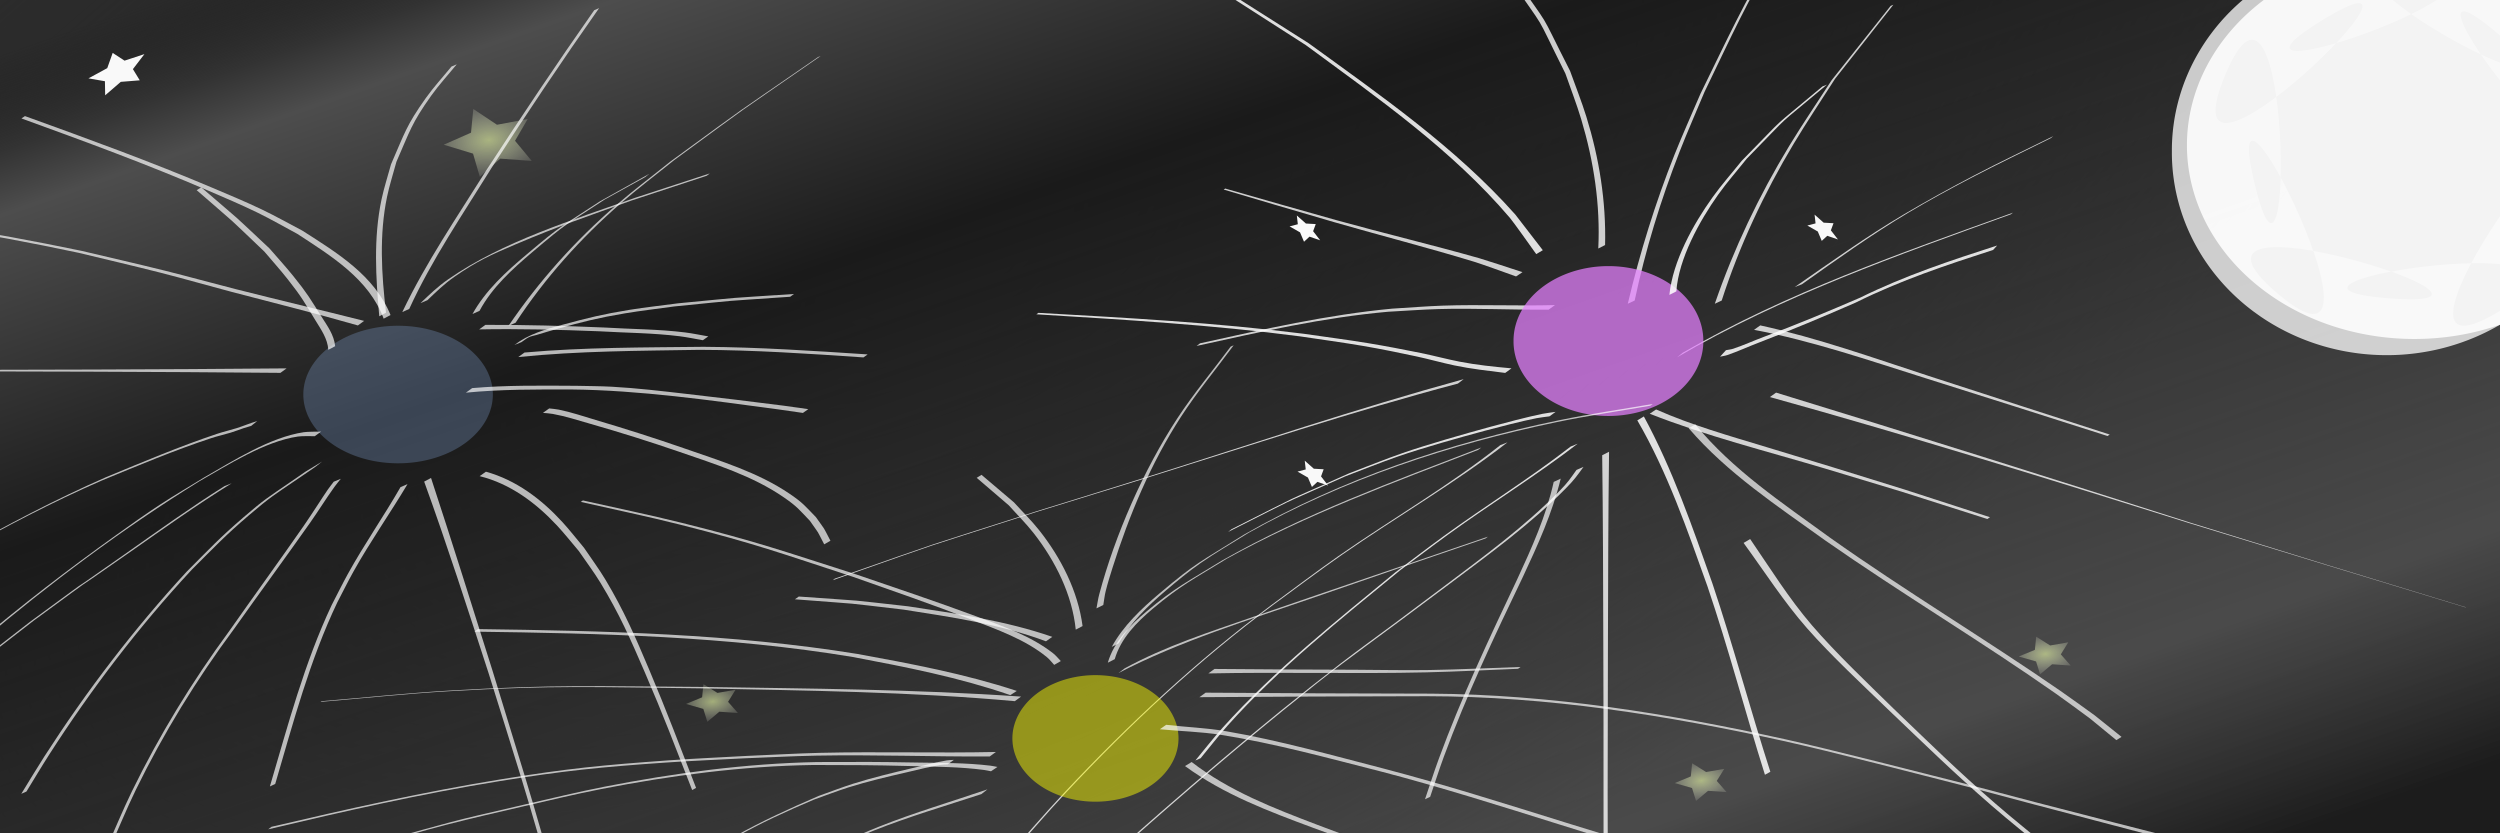 <?xml version="1.0" encoding="UTF-8"?>
<svg version="1.1" viewBox="0 0 900 300" xmlns="http://www.w3.org/2000/svg">
<defs>
<radialGradient id="b" cx="32.772" cy="21.071" r="11.074" gradientTransform="matrix(1.22 -1.925 .299 1.701 -14.762 49.347)" gradientUnits="userSpaceOnUse">
<stop stop-opacity=".566" offset="0"/>
<stop stop-color="#666" offset="1"/>
</radialGradient>
<linearGradient id="c" x1="23.784" x2="44.673" y1="16.013" y2="35.917" gradientUnits="userSpaceOnUse">
<stop stop-opacity=".566" offset="0"/>
<stop stop-color="#333" offset=".061"/>
<stop stop-color="#4d4d4d" offset=".101"/>
<stop stop-color="#1a1a1a" offset=".316"/>
<stop stop-color="#1a1a1a" stop-opacity=".368" offset=".851"/>
<stop stop-opacity=".721" offset="1"/>
</linearGradient>
<filter id="l">
<feGaussianBlur stdDeviation="4.179"/>
</filter>
<filter id="k">
<feGaussianBlur stdDeviation="4.73"/>
</filter>
<radialGradient id="a" cx="327.67" cy="118.8" r="29.465" gradientTransform="matrix(.026 1.383 -1.676 .031 518.4 -338.25)" gradientUnits="userSpaceOnUse">
<stop stop-color="#efa" offset="0"/>
<stop stop-color="#f9f9f9" stop-opacity="0" offset="1"/>
</radialGradient>
<filter id="j" x="-.158" y="-.154" width="1.316" height="1.308">
<feGaussianBlur stdDeviation="3.799"/>
</filter>
<filter id="f" x="-.418" y="-.532" width="1.836" height="2.064">
<feGaussianBlur stdDeviation="13.881"/>
</filter>
<filter id="e" x="-.402" y="-.527" width="1.803" height="2.054">
<feGaussianBlur stdDeviation="10.009"/>
</filter>
<filter id="i" x="-.158" y="-.154" width="1.316" height="1.308" color-interpolation-filters="sRGB">
<feGaussianBlur stdDeviation="3.799"/>
</filter>
<filter id="g" x="-.158" y="-.154" width="1.316" height="1.308" color-interpolation-filters="sRGB">
<feGaussianBlur stdDeviation="3.799"/>
</filter>
<filter id="h" x="-.158" y="-.154" width="1.316" height="1.308" color-interpolation-filters="sRGB">
<feGaussianBlur stdDeviation="3.799"/>
</filter>
<filter id="d" x="-.466" y="-.642" width="1.932" height="2.284">
<feGaussianBlur stdDeviation="17.138"/>
</filter>
</defs>
<g transform="translate(0 -752.36)" stroke-width="0">
<path transform="matrix(40.727 0 0 13.591 -944.02 546.12)" d="m45.302 37.248h-22.148v-22.148h22.148z" fill="url(#b)"/>
<path transform="matrix(40.727 0 0 13.591 -944.02 546.12)" d="m45.302 37.248h-22.148v-22.148h22.148z" fill="url(#c)"/>
<path transform="matrix(.773 0 0 .773 -64.69 801.71)" d="m313.22 119.9a44.135 32.033 0 1 1-88.27 0 44.135 32.033 0 1 1 88.27 0z" fill="#87aade" filter="url(#d)" opacity=".54"/>
<path transform="translate(166.57 614.26)" d="m784.46 190.37a81.863 69.762 0 1 1-163.73 0 81.863 69.762 0 1 1 163.73 0z" fill="#fff" opacity=".87"/>
<path transform="matrix(.932 0 0 .932 464.87 696.04)" d="m466.98 180.41c57.102-35.04-109.75-9.973-42.96-4.757 66.792 5.216-94.148-45.449-43.178-1.97s-24.431-107.46-8.752-42.328c15.679 65.135 14.131-103.58-11.469-41.673-25.601 61.911 94.654-56.443 37.552-21.403s102.88-18.57 36.09-23.786c-66.792-5.216 82.93 72.579 31.96 29.1s49.453 92.108 33.774 26.973-43.4 101.3-17.799 39.388c25.601-61.911-72.318 75.496-15.216 40.456z" fill="#ccc" filter="url(#k)"/>
<path transform="matrix(1.025 0 0 1.025 571.73 627.8)" d="m355.93 174.71a75.456 71.185 0 1 1-150.91 0 75.456 71.185 0 1 1 150.91 0z" fill="#fff" filter="url(#l)" opacity=".87"/>
<path transform="matrix(-.13 .151 .157 .045 61.814 737.25)" d="m298.98 94.986-34.287 7.433-13.315 32.458-17.664-30.312-34.984-2.633 23.37-26.166-8.307-34.086 32.107 14.14 29.85-18.433-3.526 34.905z" fill="#f9f9f9"/>
<path transform="matrix(.531 -.107 .142 .398 -14.906 790.7)" d="m350.23 143.39-19.412-7.289-17.009 11.859 0.933-20.714-16.535-12.512 19.989-5.513 6.79-19.592 11.42 17.307 20.731 0.404-12.93 16.209z" fill="url(#a)" filter="url(#j)" opacity=".78"/>
<path transform="translate(0 752.36)" d="m586 109.35c4.343-18.303 9.915-36.349 16.887-53.83 2.923-7.33 6.189-14.518 9.284-21.778 10.092-20.573 15.378-32.373 27.313-52.32 5.49-9.175 11.594-17.97 17.391-26.955l1.066-0.468c-5.777 8.973-11.868 17.753-17.332 26.92-12.004 20.137-16.921 31.381-26.976 52.15-3.006 7.215-6.177 14.363-9.019 21.645-6.771 17.351-12.275 35.254-16.129 53.477l-2.486 1.159z" fill="#fff" opacity=".78"/>
<path transform="translate(0 752.36)" d="m617.33 109.35c6.845-19.884 15.903-38.888 26.82-56.87 4.866-8.015 10.174-15.753 15.261-23.629 7.072-8.908 14.145-17.815 21.218-26.723l0.977-0.418c-6.978 8.862-13.956 17.724-20.934 26.587-4.986 7.828-10.194 15.519-14.958 23.484-10.658 17.819-19.526 36.647-25.899 56.411l-2.486 1.159z" fill="#fff" opacity=".78"/>
<path transform="translate(0 752.36)" d="m633.69 117.14c20.622 4.51 40.592 11.666 60.627 18.197 21.712 7.077 43.453 14.065 65.178 21.101l-0.775 0.527c-33.003-10.519-33.798-10.8-65.58-20.827-20.339-6.417-40.691-13.413-61.688-17.402l2.238-1.595z" fill="#fff" opacity=".78"/>
<path transform="translate(0 752.36)" d="m646.09 103.35c12.931-8.964 25.791-18.193 39.35-26.198 8.265-4.88 16.684-9.504 25.188-13.956 9.409-4.927 19.025-9.449 28.538-14.174l-0.912 0.729c-9.576 4.778-19.246 9.375-28.73 14.335-7.57 3.959-15.076 8.052-22.419 12.417-13.185 7.837-25.893 16.96-38.423 25.833l-2.592 1.014z" fill="#fff" opacity=".78"/>
<path transform="translate(0 752.36)" d="m575.38 89.466c0.776-15.73-1.612-31.423-6.133-46.495-1.672-5.574-3.807-10.998-5.71-16.497-12.278-24.576-5.223-12.506-21.363-36.095l1.465-0.861c16.254 23.555 9.121 11.51 21.588 36.022 1.95 5.481 4.127 10.886 5.85 16.442 4.646 14.981 7.144 30.556 6.753 46.237l-2.449 1.248z" fill="#fff" opacity=".78"/>
<path transform="translate(0 752.36)" d="m557.53 111.47c-13.247 0.135-26.521-0.582-39.764-0.203-6.019 0.172-12.026 0.642-18.04 0.962-23.319 2.059-46.143 7.274-68.944 12.306l1.242-0.944c22.9-5.058 45.821-10.304 69.227-12.484 6.074-0.36 12.141-0.869 18.222-1.081 13.426-0.469 26.892 0.183 40.323-0.203l-2.267 1.647z" fill="#fff" opacity=".78"/>
<path transform="translate(0 752.36)" d="m545.78 99.517c-4.008-1.438-12.437-4.479-15.096-5.292-16.707-5.104-33.65-9.404-50.431-14.262-13.261-3.838-26.483-7.809-39.724-11.714l0.548-0.375c13.383 3.807 26.741 7.704 40.15 11.42 17.059 4.729 34.289 8.835 51.32 13.666 2 0.567 11.729 3.764 15.547 5.014l-2.313 1.541z" fill="#fff" opacity=".78"/>
<path transform="translate(0 752.36)" d="m524.82 138.1c-37.826 9.987-74.96 22.386-112.29 34.028-13.207 4.118-26.435 8.17-39.653 12.255-50.107 16.105-25.751 7.908-73.097 24.5l0.729-0.568c47.18-16.44 22.893-8.298 72.893-24.338 13.258-4.117 26.53-8.188 39.774-12.35 37.855-11.895 75.472-24.62 113.75-35.137l-2.096 1.61z" fill="#fff" opacity=".78"/>
<path transform="translate(0 752.36)" d="m570.08 168.06c-2.383 3.238-3.207 4.535-6.383 7.755-12.716 12.891-27.545 23.654-41.974 34.481-5.799 4.324-11.59 8.658-17.397 12.971-20.564 15.274-21.85 15.791-42.326 32.426-21.739 17.661-42.87 36.029-63.778 54.656l-18.131 16.772-1.432 0.587 18.223-16.812c27.842-24.752 56.045-49.216 85.591-71.933 6.672-5.13 13.516-10.031 20.262-15.063 5.753-4.291 11.489-8.604 17.234-12.905 14.084-10.611 29.026-21.541 41.41-34.2 3.168-3.239 3.842-4.377 6.153-7.619l2.55-1.115z" fill="#fff" opacity=".78"/>
<path transform="translate(0 752.36)" d="m542.71 159.23c-18.942 14.759-39.851 26.777-59.545 40.463-8.278 5.752-16.305 11.857-24.458 17.786-27.042 20.075-51.727 43.067-74.73 67.619-7.302 7.793-14.205 15.95-21.308 23.925l-1.071 0.451c7.133-7.99 14.074-16.157 21.401-23.97 22.971-24.494 47.568-47.485 74.532-67.559 8.074-5.9 16.023-11.973 24.221-17.7 19.32-13.496 39.888-25.321 58.367-40.001l2.592-1.014z" fill="#fff" opacity=".78"/>
<path transform="translate(0 752.36)" d="m579.26 162.63c-0.302 23.082-0.337 46.166-0.404 69.25-0.085 35.838-0.234 71.678 0.138 107.51l-1.599 0.816c-0.238-35.827-0.03-71.655-0.203-107.48-0.068-22.946-0.101-45.893-0.404-68.838l2.473-1.26z" fill="#fff" opacity=".78"/>
<path transform="translate(0 752.36)" d="m596.2 147.4c12.809 5.688 26.352 9.491 39.729 13.554 30.789 9.352 15.743 4.743 49.662 15.261 10.268 3.329 20.537 6.659 30.805 9.988l-0.946 0.643c-10.322-3.292-20.645-6.584-30.967-9.876-9.18-2.772-18.351-5.574-27.541-8.315-21.086-6.289-42.543-11.622-63.042-19.709l2.299-1.547z" fill="#fff" opacity=".78"/>
<path transform="translate(0 752.36)" d="m605.83 126.95c37.388-21.573 78.357-35.84 118.82-50.382l-0.753 0.588c-40.952 14.834-82.41 29.416-120.17 51.483l2.1-1.689z" fill="#fff" opacity=".78"/>
<path transform="translate(0 752.36)" d="m639.39 141.34c49.754 15.216 99.373 30.893 148.93 46.756 65.798 20.334 32.662 10.154 99.409 30.535l-0.066 0.045c-66.85-20.34-33.64-10.21-99.64-30.38-50.11-15.69-100.27-31.32-150.87-45.36l2.238-1.595z" fill="#fff" opacity=".78"/>
<path transform="translate(0 752.36)" d="m630.06 194.06c7.185 10.488 13.915 21.349 22.221 31.026 8.651 10.078 20.145 20.925 29.474 30.097 13.01 12.459 22.884 22.213 36.525 34.059 6.465 5.614 13.176 10.938 19.764 16.407l-1.27 0.795c-6.594-5.468-13.309-10.794-19.782-16.404-13.474-11.676-23.746-21.74-36.625-34.004-9.401-9.075-21.093-19.925-29.854-29.896-8.435-9.6-15.314-20.398-22.826-30.689l2.373-1.391z" fill="#fff" opacity=".78"/>
<path transform="matrix(.857 0 0 .857 78.79 765.67)" d="m623.58 127.73a39.864 31.322 0 1 1-79.727 0 39.864 31.322 0 1 1 79.727 0z" fill="#e580ff" filter="url(#f)" opacity=".85"/>
<path transform="translate(0 752.36)" d="m541.87 134.25c-6.123-0.769-12.219-1.43-18.276-2.699-4.637-0.972-9.197-2.287-13.83-3.277-6.274-1.34-12.562-2.624-18.884-3.711-7.615-1.31-15.279-2.318-22.919-3.477-31.489-4.136-63.189-5.987-94.865-7.937l0.727-0.522c31.875 1.798 63.771 3.503 95.467 7.523 7.697 1.122 15.416 2.104 23.092 3.365 6.393 1.05 12.756 2.282 19.106 3.566 4.692 0.948 9.318 2.212 14.016 3.129 6.171 1.204 12.387 1.814 18.633 2.393l-2.267 1.647z" fill="#fff" opacity=".85"/>
<path transform="translate(0 752.36)" d="m553.04 91.48c-2.1-2.947-8.201-11.549-9.488-13.061-20.89-24.54-47.729-43.232-73.478-62.19-9.644-6.186-19.287-12.373-28.931-18.559l0.875-0.563c9.699 6.154 19.399 12.307 29.098 18.461 25.995 18.867 52.917 37.512 74.404 61.682 0.31 0.348 8.161 10.57 9.892 12.822l-2.372 1.407z" fill="#fff" opacity=".85"/>
<path d="m600.98 858.52c1.221-12.207 8.604-25.437 15.555-35.153 3.249-4.541 6.976-8.721 10.463-13.081 18.198-18.516 8.532-9.549 29.084-26.807l1.646-0.665c-20.461 17.19-10.852 8.258-28.916 26.697-3.44 4.33-7.12 8.48-10.319 12.991-6.629 9.348-14.168 22.921-15.015 34.745l-2.497 1.272z" fill="#fff" opacity=".85"/>
<path transform="translate(0 752.36)" d="m567.97 159.73c-15.018 11.571-31.195 21.523-46.551 32.63-5.876 4.25-11.63 8.666-17.445 12.999-21.51 17.635-43.468 35.113-62.083 55.905-3.375 3.769-6.449 7.798-9.673 11.696l-1.884 0.801c3.265-3.921 6.381-7.972 9.796-11.764 18.718-20.785 40.725-38.293 62.256-56.007 5.769-4.316 11.479-8.713 17.306-12.949 15.093-10.971 30.992-20.817 45.728-32.274l2.55-1.036z" fill="#fff" opacity=".85"/>
<path transform="translate(0 752.36)" d="m591.79 149.92c10.357 19.083 17.483 39.749 24.695 60.169 7.514 22.412 13.599 45.266 20.839 67.758l-1.946 1.068c-7.11-22.543-13.096-45.434-20.691-67.832-7.26-20.333-14.368-41.024-25.256-59.758l2.358-1.405z" fill="#fff" opacity=".85"/>
<path d="m621.36 878.42c0.875-0.175 1.764-0.238 2.625-0.525 3.716-1.238 7.359-2.908 11.052-4.285 11.621-4.333 23.111-9.117 34.611-14.09 16.129-7.952 32.718-13.424 49.315-18.775l-1.443 1.599c-16.643 5.379-33.272 10.897-49.434 18.933-11.607 5.07-23.212 9.947-34.931 14.433-3.756 1.438-7.464 3.147-11.243 4.448-0.884 0.304-1.795 0.406-2.693 0.609l2.14-2.347z" fill="#fff" opacity=".85"/>
<path transform="translate(0 752.36)" d="m557.79 149.89c-1.542 0.218-3.097 0.358-4.626 0.655-5.069 0.983-14.045 3.301-18.561 4.514-9.366 2.515-22.262 6.135-31.213 9.229-6.411 2.216-12.695 4.784-19.043 7.176-27.913 12.432-13.829 5.778-42.216 20.037l1.226-0.981c28.497-14.332 14.356-7.64 42.388-20.151 6.385-2.417 12.708-5.007 19.156-7.25 8.847-3.078 22.211-6.892 31.495-9.433 4.458-1.22 13.803-3.686 18.848-4.698 1.574-0.316 3.175-0.472 4.763-0.708l-2.217 1.611z" fill="#fff" opacity=".85"/>
<path transform="translate(0 752.36)" d="m424.26 265.83a29.898 22.779 0 1 1-59.796 0 29.898 22.779 0 1 1 59.796 0z" fill="#ff0" filter="url(#e)" opacity=".69"/>
<path transform="translate(0 752.36)" d="m428.99 274.32c13.526 10.457 29.524 16.62 45.345 22.648 6.82 2.599 13.67 5.116 20.506 7.675 7.279 2.49 14.558 4.979 21.837 7.469l-1.353 0.917c-7.296-2.48-14.593-4.959-21.889-7.439-6.892-2.521-13.796-5.01-20.676-7.562-16.054-5.955-32.221-12.036-46.154-22.246l2.385-1.461z" fill="#fff" opacity=".69"/>
<path transform="translate(0 752.36)" d="m419.81 260.93c7.233 0.851 14.475 1.091 21.677 2.332 19.127 3.294 37.967 8.621 56.736 13.457 21.863 5.728 43.404 12.559 64.974 19.276 4.338 1.351 33.576 10.331 38.394 11.914 5.968 1.96 11.875 4.102 17.812 6.154l17.166 6.611-1.562 1.049c-5.714-2.206-11.429-4.413-17.143-6.619-5.927-2.056-11.825-4.199-17.782-6.168-4.179-1.381-34.617-10.848-38.276-11.994-21.554-6.754-43.094-13.578-64.961-19.273-18.908-4.801-37.901-10.032-57.199-13.101-7.341-1.167-14.719-1.309-22.092-2.035l2.256-1.601z" fill="#fff" opacity=".69"/>
<path transform="translate(0 752.36)" d="m434.03 249.36c27.023 0.222 54.047 0.285 81.07 0.352 43.057 0.259 85.695 7.171 127.64 16.435 14.803 3.269 51.449 12.65 66.554 16.47 32.188 8.584 64.5 16.691 96.764 24.983l-1.547 1.064c-32.014-8.575-64.116-16.82-96.123-25.422-17.04-4.352-49.597-12.808-66.467-16.523-42.09-9.27-84.897-16.032-128.09-16.083-27.346 0.067-54.692 0.131-82.038 0.352l2.239-1.626z" fill="#fff" opacity=".69"/>
<path transform="translate(0 752.36)" d="m365.33 252.42c-37.65-3.414-75.521-3.802-113.29-4.614-38.03-0.41-51.834-1.188-90.287 1.025-15.47 0.89-30.886 2.558-46.329 3.837l0.326-0.241c15.444-1.279 30.861-2.935 46.332-3.837 37.972-2.212 53.049-1.53 90.665-1.296 38.291 0.591 76.636 0.833 114.85 3.479l-2.267 1.647z" fill="#fff" opacity=".69"/>
<path transform="translate(0 752.36)" d="m379.51 239.36c-0.881-0.932-1.65-1.983-2.642-2.795-7.778-6.369-17.899-9.907-27.111-13.478-14.266-5.53-28.207-10.312-42.677-15.428-26.346-8.605-34.799-11.831-62.362-18.814-11.814-2.993-23.76-5.44-35.641-8.16l0.76-0.527c11.913 2.7 23.888 5.136 35.738 8.099 27.424 6.858 36.457 10.177 62.742 18.565 13.117 4.496 29.904 10.126 43.196 15.088 9.388 3.505 19.603 6.983 27.609 13.277 1.033 0.812 1.85 1.866 2.775 2.799l-2.389 1.374z" fill="#fff" opacity=".69"/>
<path transform="translate(0 752.36)" d="m404.88 240.61c14.632-7.998 30.631-13.11 46.322-18.561 7.724-2.683 15.468-5.305 23.202-7.958 39.361-13.459 18.957-6.498 61.216-20.878l-0.808 0.628c-42.526 14.578-21.983 7.507-61.632 21.203-23.771 8.26-48.129 15.63-70.534 27.257l2.234-1.691z" fill="#fff" opacity=".69"/>
<path transform="translate(0 752.36)" d="m394.73 219.01c0.329-1.673 0.547-3.371 0.986-5.018 5.729-21.494 16.025-44.924 28.104-63.358 5.89-8.987 12.823-17.245 19.234-25.868l1.067-0.46c-6.321 8.576-13.173 16.786-18.963 25.729-10.9 16.836-18.636 35.375-24.663 54.403-0.883 2.788-1.755 5.584-2.458 8.423-0.4 1.616-0.565 3.281-0.847 4.922l-2.46 1.226z" fill="#fff" opacity=".69"/>
<path transform="translate(0 752.36)" d="m437.22 240.82c16.834 0.175 33.67 0.219 50.505 0.285 8.962 0.035 17.925 0.253 26.885 0.103 10.935-0.183 21.862-0.735 32.792-1.102l-0.902 0.66c-11.015 0.427-22.025 1.028-33.046 1.282-26.142 0.601-52.313-0.164-78.459 0.388l2.224-1.616z" fill="#fff" opacity=".69"/>
<path transform="translate(0 752.36)" d="m400.24 232.87c4.103-7.567 10.727-13.791 17.224-19.273 13.505-11.395 14.293-11.026 30.412-21.155 35.195-20.108 73.775-32.94 113.36-41.142 11.181-2.317 22.498-3.918 33.746-5.877l-0.836 0.63c-11.265 1.974-22.599 3.59-33.795 5.923-38.617 8.046-76.314 20.521-110.83 39.828-5.785 3.644-11.749 7.017-17.353 10.932-4.404 3.076-8.536 6.532-12.629 10.011-6.381 5.424-12.622 11.508-16.801 18.851l-2.497 1.272z" fill="#fff" opacity=".69"/>
<path transform="translate(0 752.36)" d="m363.7 250.24c-18.393-6.368-37.63-10.12-56.721-13.726-45.005-7.457-90.703-8.511-136.21-9.119l1.272-0.922c45.608 0.63 91.399 1.641 136.53 8.933 19.325 3.53 38.794 7.169 57.479 13.333l-2.344 1.501z" fill="#fff" opacity=".69"/>
<path transform="translate(0 752.36)" d="m356.29 272.34c-20.782 0.087-41.584-0.703-62.364-0.315-8.596 0.16-17.183 0.641-25.775 0.961-9.501 0.513-19.01 0.88-28.502 1.539-23.77 1.652-36.387 2.893-60.013 6.72-27.953 4.527-55.565 10.774-83.097 17.315l1.2-0.915c27.468-6.448 55.023-12.624 82.89-17.143 23.842-3.866 36.123-5.064 60.105-6.774 9.53-0.68 19.079-1.081 28.618-1.622 8.651-0.361 17.297-0.873 25.953-1.083 21.067-0.51 42.161 0.155 63.231-0.315l-2.246 1.632z" fill="#fff" opacity=".69"/>
<path transform="translate(0 752.36)" d="m376.54 230.87c-16.455-6.179-34.006-8.698-51.285-11.41-24.747-2.868-11.724-1.583-39.083-3.713l1.393-0.996c27.566 1.989 14.447 0.764 39.371 3.527 17.475 2.65 35.123 5.181 51.89 10.988l-2.286 1.604z" fill="#fff" opacity=".69"/>
<path transform="translate(0 752.36)" d="m398.81 238.57c2.208-7.603 8.048-13.514 13.959-18.468 10.36-8.683 14.92-10.779 27.125-18.291 29.62-16.813 61.674-28.499 93.35-40.71l-1.1 0.863c-30.661 11.85-61.653 23.236-90.507 39.172-12.019 7.42-16.541 9.505-26.734 18.087-5.77 4.857-11.434 10.646-13.596 18.075l-2.497 1.272z" fill="#fff" opacity=".69"/>
<path transform="translate(0 752.36)" d="m356.76 277.66c-0.829-0.157-1.65-0.362-2.486-0.472-8.479-1.124-17.205-1.173-25.727-1.391-16.652-0.426-18.064-0.328-35.804-0.401-25.622 0.386-51.163 3.765-76.292 8.661-9.441 1.84-18.796 4.103-28.169 6.264-9.184 2.118-18.372 4.222-27.5 6.571-8.625 2.22-17.166 4.756-25.749 7.135-30.105 9.354-15.596 4.713-43.543 13.875l1.371-1.063c27.788-9.024 13.353-4.445 43.319-13.693 28.904-7.967 23.258-6.733 53.161-13.63 9.393-2.166 18.764-4.444 28.224-6.297 25.245-4.944 50.898-8.367 76.639-8.885 19.539-0.03 17.966-0.126 36.109 0.186 8.668 0.149 17.546 0.068 26.183 1.114 0.871 0.105 1.726 0.312 2.589 0.468l-2.326 1.558z" fill="#fff" opacity=".69"/>
<path transform="translate(0 752.36)" d="m353.31 285.88c-12.917 4.223-26.004 8.067-38.644 13.09-4.109 1.633-8.143 3.451-12.214 5.177-16.159 7.612-31.819 16.463-45.539 27.989-8.13 6.83-9.424 8.691-16.351 16.223-1.907 2.551-3.814 5.103-5.721 7.654 0 0-2.152 0.928-2.152 0.928l5.771-7.701c6.942-7.526 8.329-9.479 16.45-16.304 14.791-12.43 31.922-21.726 49.228-30.121 4.09-1.736 8.143-3.564 12.271-5.209 12.795-5.098 26.042-8.981 39.064-13.44l-2.163 1.714z" fill="#fff" opacity=".69"/>
<path transform="translate(0 752.36)" d="m341.13 275.2c-0.832 0.051-1.674 0.016-2.497 0.152-4.019 0.661-7.967 1.702-11.937 2.613-6.972 1.601-14.536 3.373-21.323 5.522-4.155 1.316-8.218 2.909-12.327 4.363-19.254 8.145-38.294 17.471-53.709 31.898-2.61 2.443-4.926 5.182-7.389 7.773-7.747 9.826-4.24 4.804-10.587 15.019l-2.179 0.962c6.383-10.273 2.853-5.222 10.659-15.102 2.474-2.604 4.8-5.357 7.421-7.813 16.441-15.403 37.024-25.231 57.487-34.064 4.125-1.46 8.205-3.054 12.375-4.381 6.778-2.157 14.564-4.025 21.535-5.669 4.043-0.953 8.065-2.03 12.16-2.73 0.85-0.145 1.719-0.126 2.579-0.189l-2.267 1.647z" fill="#fff" opacity=".69"/>
<path transform="translate(0 752.36)" d="m610.29 152.76c13.466 16.46 31.442 28.348 48.466 40.761 27.096 19.207 55.623 36.292 82.946 55.158 4.186 2.89 8.276 5.915 12.415 8.873 3.212 2.576 6.423 5.152 9.635 7.728l-1.864 1.169c-3.167-2.6-6.333-5.199-9.5-7.799-4.096-2.982-8.138-6.039-12.286-8.947-27.196-19.069-55.769-36.11-83.001-55.13-17.193-12.375-35.25-24.204-49.168-40.407l2.358-1.405z" fill="#fff" opacity=".69"/>
<path transform="translate(0 752.36)" d="m387.27 226.67c-1.286-12.638-7.346-24.732-15.101-34.661-2.768-3.544-5.988-6.711-8.982-10.066l-11.579-9.925 1.735-1.082c3.891 3.3 7.782 6.6 11.672 9.901 3.028 3.347 6.281 6.504 9.085 10.041 7.842 9.895 13.962 21.905 15.627 34.503l-2.457 1.291z" fill="#fff" opacity=".69"/>
<path transform="translate(0 752.36)" d="m561.86 172.3c-3 12.371-8.285 23.983-13.665 35.467-10.192 21.225-20.268 42.535-28.411 64.652-1.757 4.771-3.284 9.624-4.926 14.437 0 0-1.853 0.869-1.853 0.869 1.641-4.815 3.169-9.671 4.923-14.446 8.106-22.068 18.124-43.341 28.186-64.563 5.274-11.388 10.486-22.922 13.219-35.229l2.526-1.186z" fill="#fff" opacity=".69"/>
<path transform="matrix(.313 -.059 .084 .221 499.92 1026.5)" d="m350.23 143.39-19.412-7.289-17.009 11.859 0.933-20.714-16.535-12.512 19.989-5.513 6.79-19.592 11.42 17.307 20.731 0.404-12.93 16.209z" fill="url(#a)" filter="url(#i)" opacity=".78"/>
<path transform="matrix(-.11 -.044 -.001 .086 683.62 838.54)" d="m298.98 94.986-34.287 7.433-13.315 32.458-17.664-30.312-34.984-2.633 23.37-26.166-8.307-34.086 32.107 14.14 29.85-18.433-3.526 34.905z" fill="#f9f9f9"/>
<path transform="matrix(-.11 -.044 -.001 .086 497.23 838.85)" d="m298.98 94.986-34.287 7.433-13.315 32.458-17.664-30.312-34.984-2.633 23.37-26.166-8.307-34.086 32.107 14.14 29.85-18.433-3.526 34.905z" fill="#f9f9f9"/>
<path transform="matrix(-.11 -.044 -.001 .086 500.08 927.12)" d="m298.98 94.986-34.287 7.433-13.315 32.458-17.664-30.312-34.984-2.633 23.37-26.166-8.307-34.086 32.107 14.14 29.85-18.433-3.526 34.905z" fill="#f9f9f9"/>
<path transform="matrix(.313 -.059 .084 .221 143.99 998.02)" d="m350.23 143.39-19.412-7.289-17.009 11.859 0.933-20.714-16.535-12.512 19.989-5.513 6.79-19.592 11.42 17.307 20.731 0.404-12.93 16.209z" fill="url(#a)" filter="url(#g)" opacity=".78"/>
<path transform="matrix(.313 -.059 .084 .221 623.78 980.94)" d="m350.23 143.39-19.412-7.289-17.009 11.859 0.933-20.714-16.535-12.512 19.989-5.513 6.79-19.592 11.42 17.307 20.731 0.404-12.93 16.209z" fill="url(#a)" filter="url(#h)" opacity=".78"/>
<path transform="translate(0 752.36)" d="m146.71 174.28c-6.315 10.601-13.448 20.701-19.465 31.484-2.034 3.646-3.875 7.398-5.812 11.097-9.951 20.885-15.858 43.253-22.354 65.352l-1.919 0.91c6.502-22.09 12.421-44.445 22.276-65.362 1.921-3.696 3.749-7.441 5.763-11.088 5.904-10.695 12.907-20.723 18.988-31.311l2.523-1.082z" fill="#fff" opacity=".69"/>
<path transform="translate(0 752.36)" d="m155.17 172.06c7.602 23.126 14.88 46.359 22.196 69.579 7.728 25.5 15.927 50.858 22.662 76.648 5.176 19.822 6.554 27.199 10.747 46.704l-1.469 0.787c-4.132-19.871-5.296-26.605-10.533-46.809-6.684-25.789-14.949-51.109-22.852-76.538-7.521-23.087-14.939-46.227-23.222-69.052l2.471-1.321z" fill="#fff" opacity=".69"/>
<path transform="translate(0 752.36)" d="m113.8 167.87c-3.584 2.514-0.172 0.131-7.188 4.925-7.959 5.439-9.192 6.029-16.99 12.696-8.739 7.472-12.235 11.286-20.553 19.566-19.053 20.536-36.172 42.95-51.308 66.524-2.831 4.409-5.499 8.92-8.249 13.38l-1.849 0.817c2.759-4.467 5.436-8.985 8.276-13.4 15.099-23.472 32.303-46.022 51.226-66.532 8.299-8.308 11.673-12.017 20.383-19.521 7.852-6.765 8.766-7.115 16.748-12.619 7.491-5.166 3.692-2.697 11.65-7.538l-2.146 1.703z" fill="#fff" opacity=".69"/>
<path transform="translate(0 752.36)" d="m122.7 172.36c-0.775 0.983-1.594 1.933-2.324 2.95-3.06 4.263-5.816 8.738-8.843 13.024-9.003 12.75-18.248 25.337-27.272 38.073-13.49 18.178-25.403 37.54-35.338 57.89-3.37 6.903-6.255 14.033-9.383 21.049l-1.488 0.681c3.132-7.023 6.027-14.156 9.397-21.068 9.897-20.295 21.724-39.628 35.1-57.809 8.876-12.662 17.987-25.172 26.813-37.868 1.72-2.474 3.343-5.015 5.015-7.523 1.187-1.801 2.336-3.629 3.562-5.403 0.695-1.006 1.467-1.958 2.2-2.936l2.561-1.061z" fill="#fff" opacity=".69"/>
<path transform="translate(0 752.36)" d="m174.93 169.81c10.892 3.017 19.985 9.899 27.539 18.138 2.723 2.97 5.185 6.171 7.777 9.256 2.595 3.865 5.401 7.596 7.786 11.594 6.633 11.117 10.57 20.208 15.664 32.249 6.114 14.453 11.209 27.935 16.89 42.587l-1.406 0.783c-6.334-16.192-10.244-26.613-17.084-42.469-5.225-12.114-9.116-20.929-15.888-32.08-2.413-3.974-5.239-7.682-7.859-11.524-2.617-3.062-5.103-6.241-7.851-9.185-7.624-8.168-16.837-15.034-27.824-17.748l2.256-1.601z" fill="#fff" opacity=".69"/>
<path transform="translate(0 752.36)" d="m197.71 147.03c1.145 0.145 2.305 0.208 3.437 0.436 4.588 0.925 8.794 2.388 13.299 3.722 10.738 3.181 21.327 6.551 31.908 10.228 12.96 4.535 26.444 8.56 37.926 16.359 4.864 3.304 5.526 4.364 9.448 8.395 3.914 5.551 2.183 2.71 5.232 8.497l-2.253 1.289c-3.002-5.759-1.3-2.93-5.147-8.462-3.858-4.019-4.526-5.091-9.318-8.401-11.379-7.86-24.782-11.966-37.707-16.446-10.638-3.653-21.274-7.003-32.087-10.093-4.634-1.325-8.772-2.694-13.475-3.547-1.161-0.211-2.346-0.25-3.52-0.375l2.256-1.601z" fill="#fff" opacity=".69"/>
<path transform="translate(0 752.36)" d="m188.82 126.91c21.418-1.908 42.973-1.806 64.459-2.06 19.725 0.135 39.406 1.438 59.078 2.74l-1.506 1.079c-19.668-1.347-39.348-2.662-59.074-2.725-21.739 0.361-43.56 0.385-65.209 2.602l2.253-1.637z" fill="#fff" opacity=".69"/>
<path transform="translate(0 752.36)" d="m185.17 124.21c5.076-3.924 11.22-5.663 17.298-7.296 9.181-2.467 14.504-3.817 24.251-5.387 5.794-0.933 11.633-1.561 17.449-2.341 27.181-2.596 13.29-1.458 41.676-3.363l-1.37 1.01c-28.488 1.98-14.542 0.797-41.842 3.502-5.864 0.821-11.753 1.488-17.594 2.464-9.764 1.632-15.299 3.057-24.507 5.607-2.478 0.686-4.931 1.455-7.397 2.183-0.904 0.267-1.861 0.393-2.711 0.799-0.974 0.465-1.802 1.19-2.703 1.785l-2.55 1.036z" fill="#fff" opacity=".69"/>
<path transform="translate(0 752.36)" d="m90.431 153.32-2.75 0.83c-1.545 0.535-3.072 1.124-4.634 1.605-2.285 0.703-4.632 1.199-6.903 1.946-13.385 4.403-26.423 9.912-39.442 15.264-35.672 15.527-68.79 36.091-102.17 55.896l-1.878 0.723c34.538-20.416 68.763-41.676 105.58-57.827 13.166-5.442 26.346-11.028 39.865-15.562 2.3-0.771 4.675-1.301 6.989-2.031 2.528-0.797 4.973-1.843 7.52-2.585l-2.177 1.741z" fill="#fff" opacity=".69"/>
<path transform="translate(0 752.36)" d="m83.398 173.99c-12.54 7.767-24.54 16.321-36.617 24.775-29.053 20.337-4.731 2.804-34.56 24.592-10.685 8.294-22.447 17.247-32.817 25.977-4.582 3.857-8.985 7.92-13.478 11.879 0 0-1.761 0.716-1.761 0.716 4.529-3.978 8.972-8.056 13.589-11.932 10.338-8.681 22.251-17.757 32.889-26.014 31.29-22.907 4.016-3.166 34.334-24.505 11.845-8.337 23.597-16.796 35.875-24.498l2.545-0.99z" fill="#fff" opacity=".69"/>
<path transform="translate(0 752.36)" d="m100.95 134.23c-45.913-0.44-91.828-0.491-137.74-0.594-31.475 0.123-46.767-0.578-77.551 2.341-10.025 0.95-19.951 2.748-29.926 4.121l1.016-0.759c9.886-1.304 19.728-3.018 29.66-3.913 30.115-2.714 46.639-2.082 77.389-2.217 46.46-0.104 92.921-0.158 139.38-0.594l-2.224 1.616z" fill="#fff" opacity=".69"/>
<path transform="translate(0 752.36)" d="m128.83 117.16c-15.08-4.35-30.323-8.1-45.496-12.1-8.476-2.24-16.9-4.68-25.394-6.847-9.821-2.507-19.698-4.788-29.546-7.183-33.956-7.207-68.347-12.828-102.93-16.013-11.245-1.036-22.538-1.457-33.807-2.185l0.869-0.623c11.252 0.743 22.528 1.183 33.755 2.229 34.638 3.224 69.092 8.819 103.14 15.884 9.908 2.355 19.841 4.61 29.725 7.064 8.568 2.127 17.07 4.512 25.627 6.681 15.413 3.906 30.906 7.561 46.318 11.455l-2.26 1.642z" fill="#fff" opacity=".69"/>
<path transform="translate(0 752.36)" d="m174.75 116.95c14.263-0.04 28.517 0.356 42.766 0.954 9.683 0.603 19.459 0.574 29.102 1.772 2.812 0.35 5.587 0.951 8.38 1.427l-1.967 1.379c-2.78-0.476-5.542-1.077-8.341-1.429-9.625-1.21-19.385-1.218-29.053-1.795-14.371-0.562-28.749-0.949-43.132-0.676l2.246-1.632z" fill="#fff" opacity=".69"/>
<path transform="translate(0 752.36)" d="m170.09 113.05c4.74-8.561 12.096-15.21 19.49-21.447 13.009-10.974 11.478-9.307 26.346-19.094 5.936-3.311 11.871-6.621 17.806-9.932l-1.46 1.178c-4.846 2.682-9.692 5.365-14.538 8.047-14.807 9.751-13.19 8.012-26.082 18.955-7.228 6.136-14.488 12.68-19.023 21.144l-2.54 1.149z" fill="#fff" opacity=".69"/>
<path transform="translate(0 752.36)" d="m144.82 112.36c8.521-17.879 19.759-34.272 30.235-51.03 12.658-19.415 25.535-38.674 38.854-57.641l1.778-0.773c-13.33 18.92-26.19 38.151-38.76 57.581-10.316 16.623-21.434 32.895-29.607 50.724l-2.503 1.133z" fill="#fff" opacity=".69"/>
<path transform="translate(0 752.36)" d="m138.12 114.73c-5.27-14.29-18.97-22.612-31.08-30.532-4.82-2.568-9.539-5.321-14.45-7.705-5.808-2.819-11.757-5.341-17.687-7.894-22.086-9.511-44.586-17.762-67.183-25.96l1.259-0.849c22.66 8.186 45.253 16.398 67.447 25.797 5.975 2.53 11.968 5.029 17.825 7.819 4.958 2.361 9.735 5.085 14.602 7.627 12.417 7.945 25.938 16.078 31.735 30.374l-2.471 1.321z" fill="#fff" opacity=".69"/>
<path d="m169.98 892.08c12.423-1.084 24.936-0.903 37.394-0.831 4.289 0.11 8.583 0.099 12.868 0.331 8.975 0.487 18.322 1.599 27.244 2.626 11.501 1.324 22.996 2.71 34.479 4.182 3.006 0.421 6.012 0.843 9.018 1.264l-1.937 1.366c-2.992-0.43-5.984-0.861-8.975-1.291-24.719-3.305-49.54-6.884-74.511-7.16-12.614-7e-3 -25.279-0.08-37.846 1.16l2.267-1.647z" fill="#fff" opacity=".69"/>
<path d="m113.33 909.39c-1.696-0.016-4.677-0.079-6.097 0.127-11.896 1.722-25.206 10.251-35.411 16.069-27.65 17.082-53.764 36.684-78.594 57.639-5.343 4.509-10.553 9.172-15.829 13.759-4.819 4.371-9.637 8.742-14.456 13.112l-1.685 0.688c4.841-4.381 9.683-8.763 14.524-13.144 5.288-4.593 10.512-9.26 15.864-13.778 16.207-13.682 32.984-26.629 50.255-38.937 5.188-3.697 10.373-7.403 15.702-10.893 5.2-3.405 10.582-6.523 15.873-9.785 10.461-5.972 23.705-14.475 35.884-16.291 1.32-0.197 4.575-0.198 6.236-0.214l-2.267 1.647z" fill="#fff" opacity=".69"/>
<path transform="translate(0 752.36)" d="m118.19 125.94c-0.267-4.069-2.604-7.276-4.659-10.647-4.007-6.574-4.913-8.382-10.042-14.872-2.663-3.37-5.544-6.563-8.316-9.845-15.415-14.652-7.311-7.26-24.37-22.112l1.637-1.02c17.186 14.794 9.008 7.436 24.591 22.012 2.815 3.262 5.734 6.437 8.444 9.787 5.218 6.45 6.151 8.237 10.268 14.763 2.114 3.351 4.519 6.556 4.914 10.624l-2.467 1.309z" fill="#fff" opacity=".69"/>
<path transform="translate(0 752.36)" d="m136.54 113.87c-1.268-13.974-2.118-28.24 0.811-42.073 0.904-4.267 2.277-8.422 3.415-12.633 4.872-11.115 5.413-13.883 12.57-23.919 2.813-3.946 6.117-7.517 9.176-11.276l1.918-0.818c-3.05 3.745-6.344 7.304-9.15 11.235-7.146 10.009-7.688 12.762-12.563 23.847-1.124 4.195-2.486 8.333-3.373 12.584-2.866 13.731-2.004 27.925-0.373 41.753l-2.431 1.3z" fill="#fff" opacity=".69"/>
<path transform="translate(0 752.36)" d="m151.37 109.13c3.385-3.183 6.025-5.838 9.979-8.582 19.693-13.67 44.86-21.329 67.209-29.316l26.958-8.799-1.069 0.83c-9.039 2.976-18.078 5.952-27.117 8.928-16.533 5.974-25.868 9.058-41.55 15.708-9.224 3.911-14.176 6.173-22.176 11.742-3.819 2.659-6.467 5.332-9.742 8.431l-2.492 1.059z" fill="#fff" opacity=".69"/>
<path transform="translate(0 752.36)" d="m183.06 117.3c10.995-16.158 24.042-30.702 38.837-43.498 6.272-5.424 12.92-10.396 19.38-15.594 33.614-24.48 15.897-11.884 53.234-37.672l0.924-0.363c-36.983 25.644-19.436 13.119-52.722 37.459-6.384 5.162-12.959 10.098-19.153 15.487-14.526 12.638-27.379 26.981-37.95 43.066l-2.55 1.115z" fill="#fff" opacity=".69"/>
</g>
</svg>
